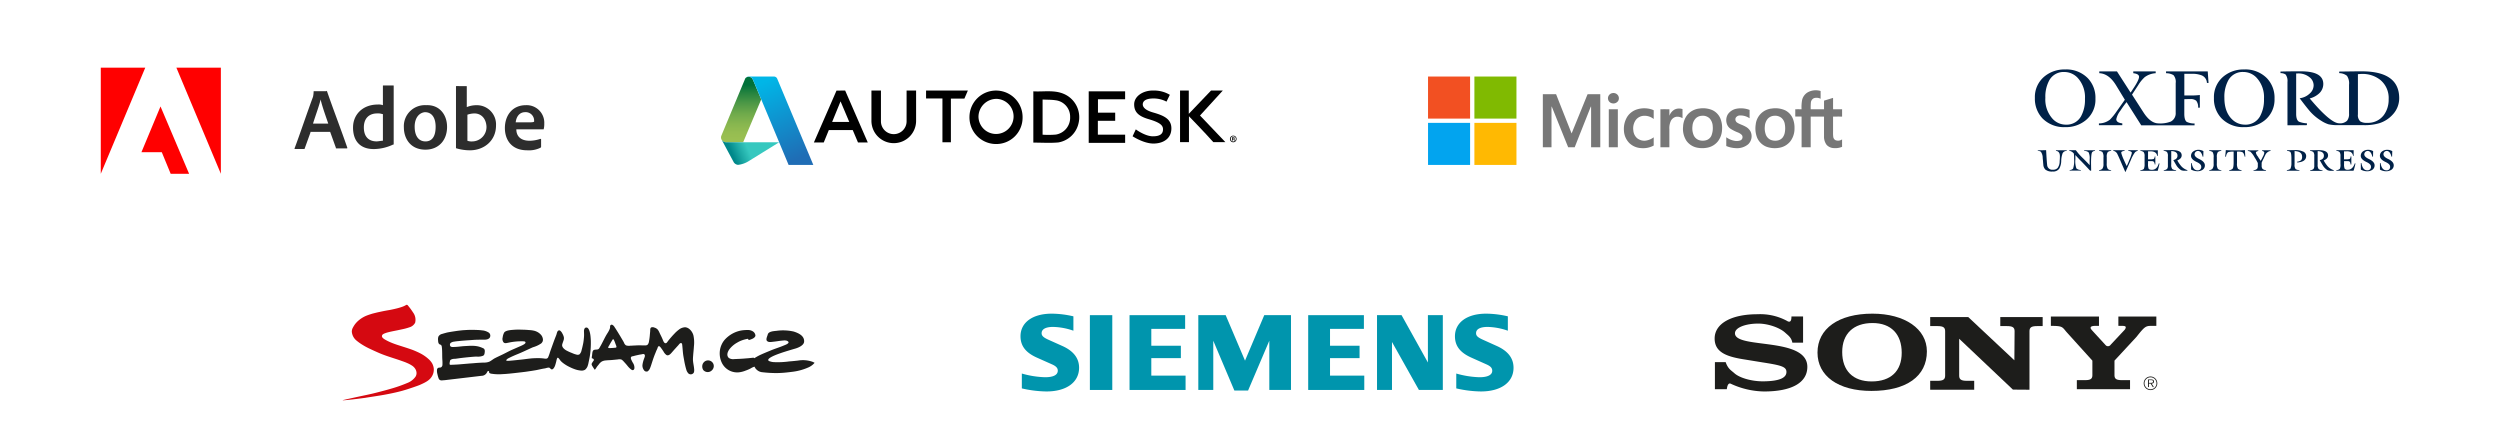 <svg id="Vrstva_1" data-name="Vrstva 1" xmlns="http://www.w3.org/2000/svg" xmlns:xlink="http://www.w3.org/1999/xlink" viewBox="0 0 769 137">
  <defs>
    <style>
      .cls-1, .cls-13, .cls-14, .cls-15 {
        fill-rule: evenodd;
      }

      .cls-2 {
        fill: url(#linear-gradient);
      }

      .cls-3 {
        fill: url(#linear-gradient-2);
      }

      .cls-4 {
        fill: url(#linear-gradient-3);
      }

      .cls-5 {
        fill: #2d2d2d;
      }

      .cls-6 {
        fill: red;
      }

      .cls-7 {
        fill: #f25022;
      }

      .cls-8 {
        fill: #80ba01;
      }

      .cls-9 {
        fill: #777;
      }

      .cls-10 {
        fill: #02a4ef;
      }

      .cls-11 {
        fill: #ffb902;
      }

      .cls-12 {
        fill: #002147;
      }

      .cls-13 {
        fill: #d50911;
      }

      .cls-14 {
        fill: #1d1d1b;
      }

      .cls-15 {
        fill: #0095ad;
      }
    </style>
    <linearGradient id="linear-gradient" x1="227.971" y1="26.121" x2="227.971" y2="43.235" gradientUnits="userSpaceOnUse">
      <stop offset="0" stop-color="#00713a"/>
      <stop offset="0.133" stop-color="#22823f"/>
      <stop offset="0.329" stop-color="#4d9846"/>
      <stop offset="0.518" stop-color="#6faa4b"/>
      <stop offset="0.698" stop-color="#87b64f"/>
      <stop offset="0.863" stop-color="#96bd51"/>
      <stop offset="1" stop-color="#9bc052"/>
    </linearGradient>
    <linearGradient id="linear-gradient-2" x1="224.972" y1="46.828" x2="233.688" y2="43.028" gradientUnits="userSpaceOnUse">
      <stop offset="0" stop-color="#00888a"/>
      <stop offset="0.249" stop-color="#1ba8a4"/>
      <stop offset="0.536" stop-color="#36c8bf"/>
    </linearGradient>
    <linearGradient id="linear-gradient-3" x1="234.644" y1="25.295" x2="245.432" y2="50.467" gradientUnits="userSpaceOnUse">
      <stop offset="0" stop-color="#00b6e7"/>
      <stop offset="0.944" stop-color="#1f6db5"/>
    </linearGradient>
  </defs>
  <title>loga_</title>
  <g>
    <g>
      <g>
        <path class="cls-1" d="M317.853,43.864V28.094c3.581.215,7.217-.693,10.536,1.4a7.826,7.826,0,0,1,3.389,8.342,7.674,7.674,0,0,1-6.274,5.985C322.987,44.041,320.435,43.864,317.853,43.864ZM320.7,30.616V41.431a27.285,27.285,0,0,0,4.063-.034,5.232,5.232,0,0,0,4.409-5.372,5.075,5.075,0,0,0-4.55-5.194C323.384,30.65,322.118,30.686,320.7,30.616Z"/>
        <path class="cls-1" d="M298.207,35.948a8.171,8.171,0,1,1,16.339.285,8.092,8.092,0,0,1-8.311,8.068A8.193,8.193,0,0,1,298.207,35.948Zm2.774-.036a5.4,5.4,0,1,0,5.563-5.5A5.55,5.55,0,0,0,300.981,35.912Z"/>
        <path class="cls-1" d="M346.093,41.417V43.94H334.887V28.1h11.2v2.434h-8.354v4.13h5.3v2.5H337.7v4.253Z"/>
      </g>
      <path d="M369.123,35.533c2.157-2.364,4.692-5.138,7.021-7.69h-3.619l-6.855,7.174V27.854h-2.689V43.712h2.742V35.759s4.929,5.065,7.49,7.962h3.71C374.4,41.074,371.278,37.8,369.123,35.533Z"/>
      <path d="M259.968,27.843l-2.658.029-6.958,15.951h3.034l1.56-3.816H262.3l1.618,3.816h3.009Zm-4,9.657,2.584-6.324,2.681,6.324Z"/>
      <polygon points="284.858 30.293 289.892 30.293 289.892 43.766 292.494 43.766 292.494 30.321 296.651 30.321 297.718 27.843 284.858 27.843 284.858 30.293"/>
      <path d="M354.7,34.6c-3.684-1.049-3.258-2.634-3.065-3.08s.815-1.232,3.172-1.232a8.544,8.544,0,0,1,4.008.977l1.029-2.1a9.513,9.513,0,0,0-5.079-1.317c-3.13-.064-5.895,1.742-5.895,4.248s1.51,3.695,4.48,4.566c3.364.985,4.394,1.847,4.394,3.1s-.69,2.167-3.134,2.167c-2.087,0-4.611-1.657-5.236-2.135l-.987,2.12c.809.539,3.782,2.245,6.4,2.245,2.958,0,5.444-1.466,5.53-4.5S358.047,35.552,354.7,34.6Z"/>
      <path d="M278.867,37.316a3.945,3.945,0,1,1-7.89,0V27.843h-2.925v9.238a6.871,6.871,0,1,0,13.741,0V27.843h-2.926Z"/>
      <path d="M380.369,42.725a1.019,1.019,0,1,1-1.016-1A1,1,0,0,1,380.369,42.725Zm-1.784,0a.771.771,0,0,0,.774.8.8.8,0,0,0-.006-1.6A.773.773,0,0,0,378.585,42.725Zm.611.524h-.23v-1a1.933,1.933,0,0,1,.381-.031.623.623,0,0,1,.345.073.279.279,0,0,1,.1.219.255.255,0,0,1-.2.232v.012a.3.3,0,0,1,.181.244.745.745,0,0,0,.073.25h-.248a.863.863,0,0,1-.079-.244c-.018-.11-.078-.158-.2-.158H379.2Zm.006-.567h.109c.127,0,.23-.043.23-.146s-.067-.152-.212-.152a.55.55,0,0,0-.127.012Z"/>
      <g>
        <path class="cls-2" d="M230.245,23.631a1.255,1.255,0,0,0-1,.486l0,.007h0l-7.324,17.535a.506.506,0,0,1-.022.067,1.421,1.421,0,0,0,0,1.112l.082.153a1.728,1.728,0,0,0,1.311.769h5.3l5.56-13.18c-1.408-3.358-2.467-5.869-2.62-6.193A1.321,1.321,0,0,0,230.245,23.631Z"/>
        <path class="cls-3" d="M223.3,43.76a1.728,1.728,0,0,1-1.311-.769l2.067,3.853,1.675,3.122a1.775,1.775,0,0,0,1.3.743,7.885,7.885,0,0,0,3.094-1.038c.339-.2,8.449-5.238,9.534-5.911H223.3Z"/>
        <path d="M221.984,42.991l-.082-.153A1.4,1.4,0,0,0,221.984,42.991Z"/>
        <polygon points="229.243 24.125 229.243 24.124 229.243 24.124 229.243 24.125"/>
        <path d="M229.247,24.117l0,.007h0Z"/>
        <path class="cls-4" d="M239.075,24.225a1.09,1.09,0,0,0-1.127-.675s-1.28,0-2.8-.008c-2.141,0-4.758-.007-4.934.009a1.355,1.355,0,0,0-.968.566,1.255,1.255,0,0,1,1-.486,1.321,1.321,0,0,1,1.291.756c.153.324,1.212,2.835,2.62,6.193,3.072,7.325,7.806,18.683,8.421,20.158h7.6Z"/>
      </g>
    </g>
    <g>
      <path class="cls-5" d="M95.5,40.754,93.736,45.64a.191.191,0,0,1-.2.2H90.805c-.2,0-.2,0-.2-.2,1.564-4.1,3.909-11.14,5.668-15.831a7.4,7.4,0,0,0,.195-1.563c0-.2,0-.2.2-.2h3.713c.2-.2.2,0,.2,0,1.954,5.668,4.3,11.727,6.254,17.394,0,.2,0,.2-.2.2h-3.127c-.195,0-.195,0-.195-.2l-1.759-4.886H95.5Zm5.473-2.736c-.587-1.759-1.955-5.473-2.346-7.427h0c-.391,1.759-1.563,4.886-2.345,7.427Zm7.622,1.172c0-3.909,2.931-7.036,7.622-7.036a3.8,3.8,0,0,1,1.563.2V26.487c0-.2,0-.2.2-.2H120.9c.2,0,.2,0,.2.2V44.272c0,.2,0,.2-.2.2a14.108,14.108,0,0,1-5.472,1.368C111.326,46.031,108.59,43.881,108.59,39.19Zm8.99-4.1a3.819,3.819,0,0,0-1.564-.2c-2.54,0-4.1,1.563-4.1,4.3,0,3.127,1.759,4.3,3.909,4.3.586,0,1.368-.2,1.954-.2V35.086Zm19.935,3.909c0,4.3-2.736,7.036-6.645,7.036-4.691,0-6.645-3.518-6.645-6.841a6.462,6.462,0,0,1,6.84-6.84C135.17,32.154,137.515,35.281,137.515,38.995Zm-9.968,0c0,2.736,1.173,4.5,3.323,4.5,1.759,0,3.127-1.173,3.127-4.5,0-2.541-.977-4.495-3.323-4.495C128.916,34.7,127.547,36.259,127.547,38.995Zm15.831-12.508c.2,0,.2,0,.2.2v6.254a7.836,7.836,0,0,1,2.931-.586,5.9,5.9,0,0,1,6.059,6.254c0,4.691-3.714,7.622-8.013,7.622a14.871,14.871,0,0,1-4.1-.586.192.192,0,0,1-.2-.2V26.682c0-.2,0-.2.2-.2Zm2.541,8.4a7.038,7.038,0,0,0-2.15.39V43.3a3.819,3.819,0,0,0,1.564.2,4.429,4.429,0,0,0,4.3-4.691C149.437,36.259,147.873,34.891,145.919,34.891Zm12.9,4.886c0,2.149,1.368,3.518,4.1,3.518a10.845,10.845,0,0,0,3.323-.587.191.191,0,0,1,.195.2v2.149c0,.2,0,.2-.195.391a8.081,8.081,0,0,1-4.105.782c-4.886,0-6.84-3.322-6.84-6.84,0-3.909,2.345-7.036,6.449-7.036a5.406,5.406,0,0,1,5.668,5.668,6.154,6.154,0,0,1-.195,1.759h-8.4Zm4.3-2.15c.977,0,1.172-.2,1.172-.2V37.04a2.594,2.594,0,0,0-2.736-2.54c-1.759,0-2.736,1.368-2.932,3.127Z"/>
      <path class="cls-6" d="M54.257,20.819,67.938,53.457V20.819ZM31,20.819V53.457L44.681,20.819ZM43.508,46.812h6.254L52.5,53.457h5.668L49.371,32.741Z"/>
    </g>
    <g>
      <path class="cls-7" d="M439.263,23.539H452.2q0,6.469,0,12.939H439.263V23.539Z"/>
      <path class="cls-8" d="M453.523,23.539h12.939q0,6.469,0,12.939-6.468,0-12.937,0,0-6.47,0-12.939Z"/>
      <path class="cls-9" d="M555.942,28.469a5.075,5.075,0,0,1,4.078-.479c.012.8,0,1.6.006,2.4a2.674,2.674,0,0,0-2.063-.189,1.636,1.636,0,0,0-.933,1.306,17.637,17.637,0,0,0-.052,2.1c1.364,0,2.729,0,4.094,0,.01-.886-.011-1.773.011-2.659.928-.264,1.846-.56,2.769-.838.008,1.167-.011,2.335.01,3.5.923-.013,1.846,0,2.769-.006v2.272c-.926-.038-1.853-.01-2.78-.013,0,1.306,0,2.612,0,3.919.015.724-.039,1.451.046,2.172a1.408,1.408,0,0,0,.6,1.116,2.085,2.085,0,0,0,2.128-.2v2.294a5.468,5.468,0,0,1-2.558.392,3.11,3.11,0,0,1-2.206-1.012,4.177,4.177,0,0,1-.791-2.67c-.007-2,0-4.01,0-6.016q-2.048,0-4.1,0,0,4.721,0,9.44h-2.8q0-4.719,0-9.437c-.649-.012-1.3,0-1.947-.01,0-.747.005-1.494,0-2.242.646-.014,1.293-.008,1.94,0a11.9,11.9,0,0,1,.193-2.982,3.813,3.813,0,0,1,1.578-2.154Z"/>
      <path class="cls-9" d="M496.028,28.632a1.709,1.709,0,0,1,1.549.549A1.594,1.594,0,0,1,497.771,31a1.739,1.739,0,0,1-1.862.78,1.582,1.582,0,0,1-1.3-1.558,1.62,1.62,0,0,1,1.419-1.588Z"/>
      <path class="cls-9" d="M474.583,28.979h4.069q1.9,4.824,3.811,9.646c.324.8.627,1.618.967,2.416,1.63-4.019,3.282-8.028,4.9-12.053,1.3-.021,2.61,0,3.915-.008q0,8.158,0,16.317c-.942,0-1.883.008-2.824,0,.01-4.014,0-8.028,0-12.042,0-.181,0-.361-.017-.541a2.235,2.235,0,0,0-.147.261c-1.617,4.108-3.265,8.2-4.873,12.318-.67.024-1.34,0-2.011.012-1.668-4.108-3.316-8.226-4.976-12.338-.043-.085-.09-.169-.14-.249-.035,1.759-.006,3.519-.015,5.278q0,3.653,0,7.306c-.889,0-1.777,0-2.664,0q0-8.16,0-16.319Z"/>
      <path class="cls-9" d="M503.73,33.591a7.66,7.66,0,0,1,4.156.012,3.344,3.344,0,0,1,.8.333c-.015.891,0,1.783-.008,2.675a4.444,4.444,0,0,0-3.194-.981,3.282,3.282,0,0,0-2.324,1.291,4.51,4.51,0,0,0-.742,3.239,3.5,3.5,0,0,0,1.131,2.325,3.54,3.54,0,0,0,2.618.78,5.33,5.33,0,0,0,2.511-1.031c.008.845,0,1.69.006,2.535a6.807,6.807,0,0,1-3.825.791,5.666,5.666,0,0,1-3.645-1.52,5.829,5.829,0,0,1-1.694-3.915,7.089,7.089,0,0,1,1.107-4.341,5.624,5.624,0,0,1,3.105-2.193Z"/>
      <path class="cls-9" d="M534.3,33.413a7.4,7.4,0,0,1,3.873.4c0,.858,0,1.715,0,2.572a4.938,4.938,0,0,0-2.939-.868,1.506,1.506,0,0,0-1.337.739,1.211,1.211,0,0,0,.406,1.432c.793.53,1.74.756,2.562,1.231a3.691,3.691,0,0,1,1.6,1.525,3.413,3.413,0,0,1-.728,3.938,5.352,5.352,0,0,1-3.894,1.182A8.292,8.292,0,0,1,531,44.915c0-.9,0-1.8,0-2.7a6.112,6.112,0,0,0,2.539,1.095,3.268,3.268,0,0,0,1.931-.177,1.118,1.118,0,0,0,.334-1.59,3.359,3.359,0,0,0-1.222-.8,11.712,11.712,0,0,1-2.415-1.237,2.889,2.889,0,0,1-1.045-1.587,3.567,3.567,0,0,1,.387-2.792,4.168,4.168,0,0,1,2.784-1.71Z"/>
      <path class="cls-9" d="M514.942,33.781a3.154,3.154,0,0,1,2.6-.219c0,.933,0,1.867,0,2.8a2.969,2.969,0,0,0-1.891-.445,2.324,2.324,0,0,0-1.75,1.4,5.181,5.181,0,0,0-.4,2.388q0,2.8,0,5.593h-2.758c0-3.9,0-7.794,0-11.69.921-.012,1.842-.007,2.763,0,0,.67,0,1.339,0,2.008a3.587,3.587,0,0,1,1.447-1.832Z"/>
      <path class="cls-9" d="M494.864,33.6c.927,0,1.856-.013,2.784.005-.011,3.9,0,7.792-.005,11.688h-2.778q0-5.846,0-11.693Z"/>
      <path class="cls-9" d="M529.139,36.332a4.952,4.952,0,0,0-2.444-2.47,7.428,7.428,0,0,0-4.006-.473,5.585,5.585,0,0,0-3.679,1.966,6.235,6.235,0,0,0-1.292,3.574,6.718,6.718,0,0,0,1.025,4.369,5.3,5.3,0,0,0,3.233,2.108,8.034,8.034,0,0,0,3.276,0,5.421,5.421,0,0,0,3.213-1.982,6.208,6.208,0,0,0,1.23-3.406A7.675,7.675,0,0,0,529.139,36.332Zm-2.7,5.369a2.556,2.556,0,0,1-1.375,1.35,3.766,3.766,0,0,1-2.281.1,2.792,2.792,0,0,1-1.754-1.447,5.4,5.4,0,0,1-.425-2.927,3.719,3.719,0,0,1,1.081-2.44,2.932,2.932,0,0,1,1.841-.727,3.013,3.013,0,0,1,2.341.8,3.775,3.775,0,0,1,.966,2.437A6.131,6.131,0,0,1,526.436,41.7Z"/>
      <path class="cls-9" d="M551.55,36.67a4.993,4.993,0,0,0-2.4-2.72,7.237,7.237,0,0,0-4.154-.564,5.466,5.466,0,0,0-4.937,4.918,7.732,7.732,0,0,0,.44,4.063,5.185,5.185,0,0,0,2.842,2.758,7.532,7.532,0,0,0,3.942.333,5.468,5.468,0,0,0,3.44-2.011,6.4,6.4,0,0,0,1.266-3.984A7.478,7.478,0,0,0,551.55,36.67Zm-2.524,3.965a3.655,3.655,0,0,1-.724,1.717,2.616,2.616,0,0,1-1.635.879,3.689,3.689,0,0,1-2-.217,2.832,2.832,0,0,1-1.475-1.544,5.551,5.551,0,0,1-.332-2.548,4.033,4.033,0,0,1,.848-2.329,2.86,2.86,0,0,1,2.042-.98,3.07,3.07,0,0,1,2.242.661A3.209,3.209,0,0,1,549,38.136,7.112,7.112,0,0,1,549.026,40.635Z"/>
      <path class="cls-10" d="M439.263,37.8q6.47,0,12.939,0,0,6.47,0,12.939H439.263V37.8Z"/>
      <path class="cls-11" d="M453.524,37.8h12.938V50.738H453.523q0-6.47,0-12.939Z"/>
    </g>
    <path class="cls-12" d="M635.241,21.363a9.227,9.227,0,0,1,7,2.727,8.667,8.667,0,0,1,2.317,6.258,8.122,8.122,0,0,1-3.045,6.687,9.606,9.606,0,0,1-6.258,2.074,9.3,9.3,0,0,1-7.024-2.727,8.768,8.768,0,0,1-2.3-6.221,8.173,8.173,0,0,1,3.044-6.725A9.611,9.611,0,0,1,635.241,21.363Zm-3.9,31.4a3.139,3.139,0,0,1-2.2-.616,2.327,2.327,0,0,1-.617-1.476c-.018-.206-.056-.579-.093-1.121-.037-.392-.075-.71-.093-.934a3.322,3.322,0,0,0-.561-1.924,1.467,1.467,0,0,0-.953-.28v-.187c1.159,0,2.018-.019,2.56-.037.112,2,.205,3.511.317,4.558a1.574,1.574,0,0,0,1.812,1.457,1.789,1.789,0,0,0,1.4-.523,3.439,3.439,0,0,0,.635-2.111,13.594,13.594,0,0,0,.075-1.495c0-1.046-.411-1.587-1.214-1.662v-.187h3.325v.187a1.48,1.48,0,0,0-1.252.672,7.4,7.4,0,0,0-.448,2.41,5.118,5.118,0,0,1-.635,2.428A2.34,2.34,0,0,1,631.337,52.764Zm4.147-14.421a5.058,5.058,0,0,0,4.633-2.559,10.453,10.453,0,0,0,1.214-5.361A8.832,8.832,0,0,0,639,23.847a5.633,5.633,0,0,0-4-1.7,5.02,5.02,0,0,0-4.632,2.541,10.5,10.5,0,0,0-1.215,5.4,8.832,8.832,0,0,0,2.335,6.576A5.539,5.539,0,0,0,635.484,38.343Zm.971,7.864h2.074a17.536,17.536,0,0,0,2.241,2.522l1.2,1.214c.374.393.635.673.8.86V49.009a4.244,4.244,0,0,0-.317-2.148,2.165,2.165,0,0,0-1.383-.448v-.187h3.363v.187a1.179,1.179,0,0,0-.86.373c-.242.225-.373,1.383-.373,3.475l.037,2.241h-.317c-.729-.8-1.607-1.737-2.653-2.82-.616-.6-1.233-1.27-1.887-2v1.345a6.44,6.44,0,0,0,.318,2.783,2.144,2.144,0,0,0,1.364.486v.187h-3.438V52.3a1.468,1.468,0,0,0,1.047-.43,7.629,7.629,0,0,0,.317-3.007,9.407,9.407,0,0,0-.075-1.625,2.316,2.316,0,0,0-1.419-.86v-.186h-.038Zm42.89-20.7h-.5a2.618,2.618,0,0,0-1.587-2.316,7.931,7.931,0,0,0-3.12-.486h-2.242v6.669H673.7a22.729,22.729,0,0,0,2.97-.15v3.886h-.523A3.156,3.156,0,0,0,675.571,31a2.6,2.6,0,0,0-1.868-.523c-.84,0-1.438.018-1.812.037V35c0,1.327.262,2.149.766,2.5a5.539,5.539,0,0,0,2.391.486v.561h-16.4l-4.52-7.136c-.691.859-1.327,1.756-1.924,2.671a6.32,6.32,0,0,0-1.233,2.578c0,.728.616,1.139,1.849,1.289v.56h-7.192v-.542a5.579,5.579,0,0,0,3.381-1.158,17.532,17.532,0,0,0,2.036-2.5l2.56-3.624L650.876,26.2c-1.457-2.372-3.175-3.605-5.137-3.68v-.56h5.436l4.2,6.519q.2-.28.785-1.177c1.214-1.793,1.812-3.026,1.812-3.68,0-.6-.6-.971-1.775-1.1v-.56h6.893v.56a6.207,6.207,0,0,0-3.381,1.214A11.169,11.169,0,0,0,657.7,26.22L655.808,29.1l3.549,5.511c1.457,2.242,2.989,3.344,4.633,3.344a8.8,8.8,0,0,0,3.754-.561,2.879,2.879,0,0,0,1.5-2.783v-9.06a3.134,3.134,0,0,0-.691-2.447,4.472,4.472,0,0,0-2.279-.579v-.56H679.1ZM649.382,52.334v.187h-3.717v-.187a1.7,1.7,0,0,0,1.008-.411,2.376,2.376,0,0,0,.355-1.494V48.468a2.83,2.83,0,0,0-.317-1.7,2.2,2.2,0,0,0-1.028-.374v-.187H649.4v.187a2.143,2.143,0,0,0-1.046.374,2.55,2.55,0,0,0-.318,1.588v1.886a2.989,2.989,0,0,0,.318,1.7A1.36,1.36,0,0,0,649.382,52.334Zm7.379-5.529a10.615,10.615,0,0,0-1.308,2.41c-.953,2.111-1.494,3.344-1.663,3.7h-.037l-.8-1.812c-.28-.635-.523-1.214-.729-1.7l-.467-1.046c-.186-.411-.317-.71-.411-.878a1.689,1.689,0,0,0-1.307-1.084v-.187h3.493v.187c-.691.094-1.046.28-1.046.6a12.319,12.319,0,0,0,.71,1.961c.355.8.672,1.513.99,2.13.28-.617.579-1.289.859-2.018a10.119,10.119,0,0,0,.71-2.036c0-.317-.374-.523-1.1-.635v-.187h2.914v.187A2.063,2.063,0,0,0,656.761,46.805Zm6.22,1.289v2.5h-.187a1.506,1.506,0,0,0-.28-.84,1.069,1.069,0,0,0-.747-.187h-1.028v.84a3.7,3.7,0,0,0,.169,1.476c.149.224.485.355,1.027.355,1.027,0,1.737-.654,2.111-1.98l.224.037q-.281,1.317-.56,2.242h-5.343v-.187a1.6,1.6,0,0,0,1.083-.411,3.394,3.394,0,0,0,.225-1.494V48.075a2.039,2.039,0,0,0-.281-1.289,1.854,1.854,0,0,0-1.027-.373v-.187h5.38v1.737h-.187c-.149-.952-.841-1.419-2.055-1.419h-.766v2.484l.579-.019a3.129,3.129,0,0,0,1.2-.13,1.4,1.4,0,0,0,.28-.748l.187-.037Zm9,4.427a2.7,2.7,0,0,1-1.084-.187,4.753,4.753,0,0,1-1.289-1.233c-.13-.186-.485-.8-1.1-1.849.86-.205,1.289-.672,1.289-1.382,0-.878-.635-1.364-1.924-1.4v4.109a2.138,2.138,0,0,0,.318,1.42,2.347,2.347,0,0,0,1.177.355v.187h-3.792v-.187a1.665,1.665,0,0,0,1.064-.448,1.647,1.647,0,0,0,.206-.99V48.057a2.037,2.037,0,0,0-.28-1.308,2.006,2.006,0,0,0-1.028-.355v-.187c.6-.018,1.5-.037,2.671-.037,1.924,0,2.877.542,2.877,1.625,0,.673-.448,1.2-1.345,1.532a8.836,8.836,0,0,0,.916,1.42,4.246,4.246,0,0,0,2.185,1.587v.187Zm3.848.15a4,4,0,0,1-1.849-.523V50.167h.186c.243,1.476.841,2.223,1.775,2.223a1.028,1.028,0,0,0,1.158-1.158c0-.523-.486-.99-1.476-1.438-1.1-.523-1.662-1.14-1.662-1.868a1.625,1.625,0,0,1,.84-1.438,2.685,2.685,0,0,1,1.458-.411,3.113,3.113,0,0,1,1.513.411l-.038,1.7h-.205c-.28-1.176-.766-1.756-1.457-1.756a1.063,1.063,0,0,0-1.028,1.028c0,.56.523,1.065,1.588,1.532,1.046.541,1.588,1.158,1.588,1.868a1.6,1.6,0,0,1-.841,1.457,2.875,2.875,0,0,1-1.55.355Zm7.453-.337v.187H679.55v-.187a1.58,1.58,0,0,0,.99-.411,2.25,2.25,0,0,0,.374-1.494V48.468a2.82,2.82,0,0,0-.318-1.7,2.594,2.594,0,0,0-1.046-.374v-.187h3.718v.187a2.348,2.348,0,0,0-1.047.374,2.559,2.559,0,0,0-.317,1.588v1.886a3,3,0,0,0,.317,1.7,1.507,1.507,0,0,0,1.065.392Zm7.024-30.971a9.273,9.273,0,0,1,7.024,2.727,8.671,8.671,0,0,1,2.316,6.258,8.172,8.172,0,0,1-3.045,6.687,9.658,9.658,0,0,1-6.276,2.074,9.256,9.256,0,0,1-7-2.727,8.64,8.64,0,0,1-2.317-6.221,8.174,8.174,0,0,1,3.045-6.725A9.611,9.611,0,0,1,690.31,21.363Zm.205,16.98a5.093,5.093,0,0,0,4.67-2.559A10.518,10.518,0,0,0,696.4,30.4a8.762,8.762,0,0,0-2.354-6.575,5.568,5.568,0,0,0-3.979-1.682,5.023,5.023,0,0,0-4.633,2.541,10.506,10.506,0,0,0-1.214,5.4c0,2.859.766,5.044,2.317,6.576a5.6,5.6,0,0,0,3.978,1.681Zm-2.409,8.294v3.6a2.83,2.83,0,0,0,.317,1.7,2.085,2.085,0,0,0,1.084.411v.187H685.7v-.187a1.847,1.847,0,0,0,1.009-.411c.224-.2.355-.859.355-1.924V46.637a5.551,5.551,0,0,0-1.738.187,2.161,2.161,0,0,0-.6,1.382l-.262-.037c.093-.841.168-1.495.187-2,.84.056,1.513.075,2.055.075h1.756a19.594,19.594,0,0,0,2.092-.075v.261c0,.225.018.542.056.934a8.035,8.035,0,0,0,.056.8h-.224c-.15-.766-.393-1.214-.71-1.364a3.5,3.5,0,0,0-1.383-.168Zm8.705,1.046a4.15,4.15,0,0,1-.206.411c-.112.262-.205.43-.243.542a11.031,11.031,0,0,0-.672,1.419v.86a1.588,1.588,0,0,0,.243,1.008,1.839,1.839,0,0,0,1.1.43v.187h-3.848v-.187a1.568,1.568,0,0,0,1.158-.5,1.613,1.613,0,0,0,.168-.878v-.822a14.979,14.979,0,0,0-1.009-1.775,6.635,6.635,0,0,0-1.289-1.718,2.929,2.929,0,0,0-.784-.225v-.186h3.231v.186c-.5.131-.747.3-.747.524a2.816,2.816,0,0,0,.635,1.214,6.334,6.334,0,0,0,.5.784,4.762,4.762,0,0,1,.317.523,8.41,8.41,0,0,0,.691-1.289,2.962,2.962,0,0,0,.449-1.251c0-.224-.224-.411-.673-.523v-.187h2.6v.187a2.17,2.17,0,0,0-1.625,1.27Zm6.818-9.153V25.23a3.352,3.352,0,0,0-.561-2.3,2.647,2.647,0,0,0-1.587-.43v-.485c1.755-.056,3.866-.075,6.313-.075,4.577,0,6.856,1.308,6.856,3.9a3.947,3.947,0,0,1-1.457,3.045,6.8,6.8,0,0,1-2.727,1.4l.485.56c1.046,1.215,1.98,2.261,2.84,3.139,2.578,2.633,4.483,3.941,5.734,3.941a3.077,3.077,0,0,0,2.429-.784,3.272,3.272,0,0,0,.616-2.205V26.07a4.141,4.141,0,0,0-.635-2.746,3.861,3.861,0,0,0-2.391-.822v-.485l5.473-.075h1.457q11.517,0,11.526,8.275a7.324,7.324,0,0,1-1.98,5.006,9.321,9.321,0,0,1-4.128,2.672,15.6,15.6,0,0,1-4.857.6h-7.771a12.518,12.518,0,0,1-3.008-.261,9.218,9.218,0,0,1-2.241-1.083,15.5,15.5,0,0,1-3.363-2.784c-.635-.728-1.737-2.092-3.269-4.147a5.445,5.445,0,0,0,3.195-1.55,3.351,3.351,0,0,0,1.1-2.373,3.162,3.162,0,0,0-.953-2.279,5.413,5.413,0,0,0-4.053-1.419H706.3V35.018c0,1.252.28,2.055.859,2.41a7.449,7.449,0,0,0,2.447.5v.56C709.625,38.53,703.629,38.53,703.629,38.53Zm1.214,11.6V48.841c0-1.289-.131-2-.411-2.167a2.169,2.169,0,0,0-.953-.28v-.187l2.672-.037a5.164,5.164,0,0,1,2.185.411,1.5,1.5,0,0,1,1.046,1.382c0,1.233-.915,1.906-2.764,2.018v-.243a2.2,2.2,0,0,0,1.195-.448,1.5,1.5,0,0,0,.318-1.084c0-1.1-.766-1.681-2.317-1.737v4.109a2.134,2.134,0,0,0,.318,1.439,2.289,2.289,0,0,0,1.177.317v.187h-3.867v-.187c.616-.093.99-.261,1.139-.523a4.127,4.127,0,0,0,.262-1.681Zm12.179,2.41a2.7,2.7,0,0,1-1.083-.187,4.768,4.768,0,0,1-1.289-1.233c-.131-.187-.486-.8-1.1-1.849.859-.206,1.289-.673,1.289-1.382,0-.878-.635-1.364-1.924-1.4V50.6a2.149,2.149,0,0,0,.317,1.42,2.347,2.347,0,0,0,1.177.355v.187H710.6v-.187a1.665,1.665,0,0,0,1.065-.449,1.645,1.645,0,0,0,.206-.99V48.075a2.027,2.027,0,0,0-.281-1.307,1.981,1.981,0,0,0-1.027-.355v-.187c.6-.019,1.494-.037,2.671-.037,1.924,0,2.877.541,2.877,1.625,0,.672-.448,1.2-1.345,1.532a8.778,8.778,0,0,0,.915,1.419,4.249,4.249,0,0,0,2.186,1.588v.187h-.841Zm6.258-4.446v2.5h-.243a1.623,1.623,0,0,0-.243-.84,1,1,0,0,0-.728-.187h-1.027v.822a3.724,3.724,0,0,0,.168,1.475,1.082,1.082,0,0,0,.952.355c1.009,0,1.738-.654,2.186-1.98l.2.038a15.248,15.248,0,0,1-.6,2.241h-5.287v-.187a1.6,1.6,0,0,0,1.084-.411,2.938,2.938,0,0,0,.186-1.494V48.057a2.123,2.123,0,0,0-.261-1.289,1.758,1.758,0,0,0-1.009-.374v-.187h5.324v1.738H723.8a1.6,1.6,0,0,0-.747-1.2,2.753,2.753,0,0,0-1.289-.205h-.747v2.484l.56-.019a3.26,3.26,0,0,0,1.214-.13.925.925,0,0,0,.225-.748h.224Zm3.157-25.349a10.6,10.6,0,0,0-1.139.075V35.167a2.586,2.586,0,0,0,.747,2.186,3.724,3.724,0,0,0,2.073.43,6.044,6.044,0,0,0,5.137-2.373,7.95,7.95,0,0,0,1.5-4.894,7.186,7.186,0,0,0-2.653-6A8.8,8.8,0,0,0,726.437,22.745Zm1.607,29.944a3.983,3.983,0,0,1-1.85-.523v-2h.187c.243,1.476.841,2.223,1.775,2.223a1.028,1.028,0,0,0,1.158-1.158c0-.523-.486-.99-1.476-1.438-1.1-.523-1.662-1.14-1.662-1.868a1.65,1.65,0,0,1,.8-1.438,2.76,2.76,0,0,1,1.494-.411,3.113,3.113,0,0,1,1.513.411l-.037,1.7h-.206c-.28-1.176-.765-1.756-1.457-1.756a1.063,1.063,0,0,0-1.027,1.028c0,.56.523,1.065,1.588,1.532,1.046.523,1.588,1.158,1.588,1.868a1.631,1.631,0,0,1-.86,1.475A3.078,3.078,0,0,1,728.044,52.689Zm5.884,0a3.983,3.983,0,0,1-1.85-.523v-2h.187c.243,1.476.841,2.223,1.794,2.223a1.015,1.015,0,0,0,1.139-1.158c0-.523-.486-.99-1.476-1.438-1.1-.523-1.662-1.14-1.662-1.868a1.652,1.652,0,0,1,.8-1.438,2.763,2.763,0,0,1,1.494-.411,3.113,3.113,0,0,1,1.513.411l-.056,1.7h-.186c-.3-1.176-.785-1.756-1.457-1.756a.969.969,0,0,0-.748.337.927.927,0,0,0-.261.672c0,.561.523,1.065,1.588,1.532,1.046.523,1.569,1.158,1.569,1.868a1.6,1.6,0,0,1-.841,1.457A3.031,3.031,0,0,1,733.928,52.689Z"/>
  </g>
  <g>
    <g>
      <path class="cls-13" d="M119.725,95.377q-1.231.2-2.448.463c-.537.115-1.073.222-1.6.356-.489.125-.99.235-1.47.388-.463.147-.92.3-1.374.475a8.793,8.793,0,0,0-2.444,1.444,7.549,7.549,0,0,0-1.208,1.254,8.85,8.85,0,0,0-.648,1.053,2.593,2.593,0,0,0-.317,1.165,3.944,3.944,0,0,0,1.595,2.9c.281.239.581.46.885.671a21,21,0,0,0,2.879,1.655q1.543.738,3.112,1.415c.99.424,2,.783,3.026,1.125l.885.292c.927.31,1.872.6,2.793.932.572.208,1.182.4,1.754.663a9.441,9.441,0,0,1,1.735.928,3.229,3.229,0,0,1,.878.948,2.488,2.488,0,0,1,.368,1.217,2.057,2.057,0,0,1-.326,1.162,5.517,5.517,0,0,1-2.54,1.931,41.355,41.355,0,0,1-4.419,1.585c-.857.252-1.713.5-2.576.728s-1.747.465-2.623.686-1.745.42-2.62.61c-.5.107-1.006.214-1.5.318-.3.06-.594.124-.9.19-.626.137-1.252.273-1.882.408-.715.159-1.431.313-2.147.471-.208.045-.415.1-.623.148-.185.043-.879.2-.364.174.715-.04,2.626-.208,6.71-.757,1.479-.246,2.965-.458,4.448-.7,1.846-.3,3.681-.66,5.5-1.094.521-.124,1.038-.256,1.556-.4.342-.1.681-.2,1.016-.3,1.432-.446,3.729-1.233,4.272-1.471,2.077-.914,3.371-1.6,4.045-3.242a3.932,3.932,0,0,0,.269-1.858,4.249,4.249,0,0,0-.559-1.644,5.875,5.875,0,0,0-1.08-1.254,11.772,11.772,0,0,0-2.515-1.729c-.256-.134-.518-.262-.783-.383-.329-.152-.658-.294-.991-.435-.469-.2-.942-.367-1.421-.532-1.246-.428-2.512-.811-3.764-1.222-.71-.233-1.413-.485-2.1-.776-.29-.122-.578-.253-.859-.39-.332-.162-.655-.339-.975-.529-.393-.238-1.035-.649-.856-1.206.125-.4.556-.553.908-.695a8.127,8.127,0,0,1,1.009-.315c1.035-.267,2.093-.447,3.138-.671q.461-.1.92-.2a17.072,17.072,0,0,0,2.432-.646,2.847,2.847,0,0,0,1.773-1.42,3.744,3.744,0,0,0-.632-3.135c-.211-.324-.429-.642-.652-.96-.307-.431-.646-.837-.978-1.248a.408.408,0,0,0-.486-.124c-.2.07-.763.727-5.227,1.585Z"/>
      <path class="cls-14" d="M182.039,110.193l.122.034c.462.132.689.445.335.854a3.473,3.473,0,0,0-.291.421l-.077.129a.9.9,0,0,0-.147.4l.006.08a1.8,1.8,0,0,0,.292.611,10.7,10.7,0,0,0,.687,1.033,6.45,6.45,0,0,0,.619-.9c.195-.272.422-.513.623-.778a3.159,3.159,0,0,1,.892-.863,2.946,2.946,0,0,1,1.2-.343c.415-.047.83-.066,1.242-.088.85-.045,1.694-.141,2.537-.224a2.128,2.128,0,0,1,1.1.048,3.246,3.246,0,0,1,.722.653c.265.28.524.566.773.858.3.346.562.715.891,1.034a5.724,5.724,0,0,0,.658.556l.122.078c.419.21.713-.065.8-.49a2.714,2.714,0,0,0-.517-1.767c-.157-.286-.31-.588-.441-.885-.115-.248-.23-.628-.026-.865.16-.18.489-.19.706-.247.259-.069.512-.147.77-.2.518-.107,1.032-.246,1.559-.313.295-.035.777-.254,1.03.005.331.334.015.963-.113,1.321a8.434,8.434,0,0,0-.485,1.845,2.312,2.312,0,0,0,.447,1.652.917.917,0,0,0,1.141.384,2.1,2.1,0,0,0,.732-.965c.281-.665.476-1.355.7-2.039.2-.616.41-1.232.639-1.84.17-.444.364-.881.534-1.323.109-.288.259-.556.377-.839.1-.24.128-.551.365-.7.287-.181.641.342.779.524.262.34.495.7.735,1.051a3.086,3.086,0,0,0,.933,1.11c.738.381,1.4-.508,1.815-.984.288-.326.578-.661.875-.987.316-.35.639-.7.953-1.047.2-.223.472-.663.808-.669.29,0,.358.313.384.542.128,1.091.175,2.2.338,3.3.064.407.144.811.214,1.216l.1.571c.051.272.106.544.163.814.125.56.256,1.121.426,1.669a2.738,2.738,0,0,0,.725,1.294,1.1,1.1,0,0,0,1.587-.283,1.353,1.353,0,0,0,.112-.378,3,3,0,0,0,0-.82c-.076-.963-.344-1.9-.361-2.876,0-.4.03-.8.061-1.2.067-.931.185-1.86.237-2.792a10.246,10.246,0,0,0-.163-3.459,3.936,3.936,0,0,0-.393-.914,3.755,3.755,0,0,0-.534-.706,2.928,2.928,0,0,0-.718-.566,2.208,2.208,0,0,0-.879-.264,3.278,3.278,0,0,0-1.972.759,9.824,9.824,0,0,0-1.287,1.159,30.117,30.117,0,0,0-2.052,2.359c-.182.242-.4.678-.77.631-.435-.057-.665-.712-.8-1.057-.131-.329-.277-.646-.428-.964-.2-.4-.4-.8-.588-1.209a4.115,4.115,0,0,0-.559-.973,2.168,2.168,0,0,0-1.032-.61,1.232,1.232,0,0,0-.955-.045c-.368.22-.3.773-.32,1.131-.023.32-.057.63-.087.949a19.238,19.238,0,0,1-.3,2.323,1.662,1.662,0,0,1-.476.973,1.3,1.3,0,0,1-.764.155c-.21.009-.424,0-.638,0-.486-.011-.972-.031-1.458-.018-.415.013-.833.039-1.252.055-.371.016-.745.052-1.118.052a2.827,2.827,0,0,1-1.323-.094,1.494,1.494,0,0,1-.614-.781c-.2-.424-.45-.82-.687-1.223-.214-.359-.421-.72-.639-1.076-.313-.513-.623-1.024-.942-1.532-.208-.336-.426-.67-.649-1a1.76,1.76,0,0,0-.732-.731.493.493,0,0,0-.642.381c-.041.189,0,.382-.035.571a2.928,2.928,0,0,1-.2.583,7.685,7.685,0,0,1-.6,1.074c-.741,1.153-1.294,2.433-1.956,3.633-.125.223-.255.442-.38.666-.17.313-.281.572-.652.671-.332.088-.69.043-1.025.126-.416.1-.538.462-.608.85-.057.329-.066.664-.118.995a2.983,2.983,0,0,0-.07.751Zm5.444-4.091.061-.141.07-.121.061-.112.061-.1.042-.094.044-.071.035-.068.045-.044.109-.19.064-.113.077-.112.162-.278.1-.148.1-.155.025-.026.035-.01.077.028.038.025.051.061.1.147.1.2.118.27.125.321.138.39.025.068.045.114.057.147.08.19.01.035.016.045.025.086.019.069.016.07v.051l.01.053-.01.016v.07l-.05.069-.036.043-.086.035-.115.035-.144.018h-.09l-.085.008-.851.069H188l-.128.009h-.134l-.1.008-.1-.008h-.2l-.1-.017-.061-.018-.051-.033-.029-.045-.026-.061.013-.059.013-.08.045-.086.064-.112.057-.1.051-.086.051-.07.039-.069.035-.053.016-.051.025-.025Z"/>
      <path class="cls-14" d="M136.733,116.948c-.342.011-.68.075-1.019.056a.89.89,0,0,1-.792-.615,9.253,9.253,0,0,1-.378-1.337,3.809,3.809,0,0,1-.127-1.255.753.753,0,0,1,.252-.561c.3-.246.713-.086,1.026-.261a.969.969,0,0,0,.4-.8,11.2,11.2,0,0,0-.035-1.543c-.077-1.294.01-2.614-.153-3.9-.036-.3-.131-.638-.46-.725-.652-.175-.659-.822-.7-1.379a2.414,2.414,0,0,1,.112-1.091,1.688,1.688,0,0,1,1.131-.82c.428-.133.863-.254,1.3-.372s.9-.185,1.348-.262.927-.146,1.393-.217.908-.135,1.368-.184c.428-.048.86-.1,1.291-.126.5-.031,1.016-.061,1.521-.08.454-.019.907-.01,1.358-.007s.9.023,1.345.037a13.825,13.825,0,0,1,1.381.117,4.3,4.3,0,0,1,1.859.576,1.158,1.158,0,0,1,.4,1.783c-.592.6-1.544.5-2.311.5-.629,0-1.255.016-1.885.033-.6.019-1.208.082-1.815.12-.562.035-1.121.075-1.687.118-.581.045-1.166.1-1.748.158-.463.045-.929.09-1.386.174a2.16,2.16,0,0,0-1.128.421.815.815,0,0,0-.138.832c.176.527.975.4,1.4.384.958-.029,1.907-.187,2.863-.251.44-.031.878-.047,1.316-.072a14.552,14.552,0,0,1,1.591-.024,8.775,8.775,0,0,1,1.381.171,7.371,7.371,0,0,1,1.594.57c.658.228.553,1.061.444,1.6a.956.956,0,0,1-.4.686,4.156,4.156,0,0,1-2.033.282c-.632.018-1.268.074-1.9.131-.994.095-1.988.193-2.979.317-.607.076-1.214.182-1.821.246a2.3,2.3,0,0,0-1.281.292l-.061.053-.045.025-.032.061-.038.08c-.045.255-.307,1.1-.045,1.3l.055.025h.086c.332,0,.661-.017.994-.032.5-.022,1.009-.043,1.517-.084q1.458-.12,2.914-.245c.633-.056,1.285-.091,1.924-.149.959-.085,1.917-.137,2.876-.175a4.437,4.437,0,0,0,1.687-.256c.633-.283,1.157-.778,1.777-1.1.782-.4,1.584-.765,2.377-1.147.971-.468,1.92-1.006,2.908-1.441q1.14-.5,2.284-1a11,11,0,0,0,1.1-.511c.243-.142.872-.451.712-.833-.082-.2-.335-.226-.52-.249a18.97,18.97,0,0,0-3.675.221c-1.811.316-2.064.554-2.569.054a1.785,1.785,0,0,1-.23-1.5,3.926,3.926,0,0,1,.483-1.509c.524-.687,2.252-.767,3.058-.826.415-.031.837-.043,1.255-.047.588-.005,1.173.036,1.758.036.508.022,1.013.054,1.517.1a8.614,8.614,0,0,1,1.764.251,4.55,4.55,0,0,1,.537.2,3.987,3.987,0,0,1,1.5,1.128,2.443,2.443,0,0,1,.463,1.011,1.494,1.494,0,0,1,.038.532,1.327,1.327,0,0,1-.14.5l-.035.045a1.515,1.515,0,0,1-.374.46,8.647,8.647,0,0,1-2.5,1.16c-.41.17-.812.365-1.215.548-1.131.516-2.252,1.053-3.406,1.521-.949.388-1.895.786-2.805,1.26a1.958,1.958,0,0,0-.764.573c-.15.268.176.266.387.271a6.5,6.5,0,0,0,.7-.023q1.05-.086,2.1-.2c.716-.079,1.438-.143,2.153-.234.675-.086,1.349-.174,2.02-.248a21.029,21.029,0,0,1,2.185-.107,13.2,13.2,0,0,1,2.186.131l.109.018.191.009a.782.782,0,0,0,.786-.35,12.947,12.947,0,0,0,.588-1.629c.237-.686.483-1.369.729-2.051.032-.1.067-.189.1-.283.281-.772.556-1.547.863-2.309.121-.308.249-.613.348-.931a4.742,4.742,0,0,1,.22-.707c.186-.364.521-.6.9-.333a2.6,2.6,0,0,1,.687.909,4.21,4.21,0,0,1,.425,1.057,2.007,2.007,0,0,1-.121,1.087c-.118.375-.272.747-.371,1.129-.214.82.591,1.481,1.211,1.855a13.824,13.824,0,0,0,1.8.821,7.169,7.169,0,0,0,1.376.484,1.186,1.186,0,0,0,.9-.068,2.419,2.419,0,0,0,.671-1.334c.167-.563.291-1.14.416-1.713a12.319,12.319,0,0,0,.233-1.441c.041-.382.077-.765.1-1.147.025-.5-.012-.976-.019-1.472a1.526,1.526,0,0,1,.281-.982.682.682,0,0,1,1.029.153l.089.114a3.549,3.549,0,0,1,.339.8,8.584,8.584,0,0,1,.275,1.526c.044.425.073.85.09,1.276a26.14,26.14,0,0,1-.25,4.4c-.109.786-.281,1.552-.447,2.325a6.384,6.384,0,0,1-.351,1.262,3.055,3.055,0,0,1-.483.73,1.471,1.471,0,0,1-.31.265,2.193,2.193,0,0,1-1.374.2,7.233,7.233,0,0,1-1.834-.441c-.377-.136-.741-.283-1.1-.454s-.738-.351-1.093-.553a11.58,11.58,0,0,1-1.039-.664,6.413,6.413,0,0,1-.9-.756c-.239-.246-.418-.563-.642-.823-.24-.274-.425-.367-.582.011a5.21,5.21,0,0,0-.2.764c-.1.452-.23.9-.371,1.342s-.713,1.647-1.342,1.083c-.2-.182-.351-.417-.658-.413a4.607,4.607,0,0,0-.914.2c-.319.072-.652.111-.978.176-.616.126-1.233.27-1.846.393-.41.08-.819.137-1.224.208s-.79.118-1.186.177-.815.126-1.221.174c-.638.08-1.274.157-1.91.224-.511.067-1.019.118-1.528.177-.425.047-.846.091-1.271.133-.713.069-1.419.131-2.134.155a14.035,14.035,0,0,1-3.253-.112,1.56,1.56,0,0,1-.767-.251c-.128-.124-.026-.337-.122-.484l-.016-.025-.041-.045-.039-.027-.041-.018h-.086l-.045.018-.051.017-.045.035-.089.062-.058.069-.045.079-.025.088a1.882,1.882,0,0,1-1.719,1.113Z"/>
      <path class="cls-14" d="M242.666,111.184a25.781,25.781,0,0,1-4.4.215,4.571,4.571,0,0,1-1.741-.358c-1.207-.8,3.023-2.212,3.544-2.4,1.466-.524,4.422-1.377,4.422-1.377s2.777-.69,2.86-2.185c.1-1.815-1.764-2.636-3.192-3.09a14.993,14.993,0,0,0-1.783-.294c-.406-.042-.818-.059-1.227-.074a14.624,14.624,0,0,0-2.288.141c-.786.094-2.457.144-2.7,1.131-.122.5-.69,1.54-.214,2,.5.484,1.326.282,1.946.222.856-.085,1.7-.245,2.556-.33.63-.062,1.451-.2,1.968.261.636.573-1.051,1.117-1.386,1.261-1.275.543-2.607.932-3.886,1.465-1.2.5-2.4.977-3.569,1.536a17.723,17.723,0,0,0-1.543.877l-.243-.166-1.473.157-1.476.121c-.987.082-1.988.11-2.978.157a2.468,2.468,0,0,1-1.662-.333c-.853-.809-.377-1.931.186-2.714a7.856,7.856,0,0,1,2.37-2.019,8.523,8.523,0,0,1,1.93-.855,9.86,9.86,0,0,1,1.4-.321c.067.131.143.262.217.39a6,6,0,0,0,1.246-.444c.339-.176.812-.529.822-.956a1.7,1.7,0,0,0-.838-1.3,2.767,2.767,0,0,0-1.5-.389,12.007,12.007,0,0,0-1.729.1,8.318,8.318,0,0,0-1.191.257,8.873,8.873,0,0,0-1.863.778,9.192,9.192,0,0,0-2.169,1.683,5.977,5.977,0,0,0-.78,1.025,7.035,7.035,0,0,0-.659,1.512,6.647,6.647,0,0,0,.34,4.61,5.249,5.249,0,0,0,5.843,2.967,7.667,7.667,0,0,0,1.509-.442,11.938,11.938,0,0,0,1.524-.652,5.736,5.736,0,0,1,1.2-.571c.163.213.259.474.435.676a3.719,3.719,0,0,0,.587.529,2.876,2.876,0,0,0,1.448.514,37.686,37.686,0,0,0,3.988.256,30.063,30.063,0,0,0,3.189-.156c.684-.064,1.367-.154,2.048-.237a17.083,17.083,0,0,0,5.039-1.407,5.2,5.2,0,0,0,1.773-1.349,4.259,4.259,0,0,0-.645-.321,8.839,8.839,0,0,0-4.371-.385c-.669.085-1.336.15-2,.209-.29.027-.582.05-.872.071Z"/>
      <path class="cls-14" d="M219.555,112.733a1.756,1.756,0,0,0-.087-.7,1.769,1.769,0,0,0-2.738-.813,2.026,2.026,0,0,0-.559.7,2.054,2.054,0,0,0,.14,1.879,1.8,1.8,0,0,0,2.62.158,1.859,1.859,0,0,0,.624-1.216Z"/>
    </g>
    <g>
      <path class="cls-15" d="M330.178,97.3v4.425a20.037,20.037,0,0,0-6.247-1.165c-2.267,0-3.529.691-3.529,1.932,0,.792.552,1.318,2.137,2.03l4.262,1.912c3.409,1.532,5.127,3.768,5.127,6.67,0,4.481-3.879,7.309-10.027,7.309a35.083,35.083,0,0,1-7.585-.943V114.9a28.678,28.678,0,0,0,7.16,1.136c2.542,0,3.9-.708,3.9-2.027,0-.794-.531-1.377-1.749-1.92l-4.664-2.078c-3.458-1.541-5.054-3.619-5.054-6.581,0-4.244,3.739-6.949,9.6-6.949a29.952,29.952,0,0,1,6.662.822Z"/>
      <polygon class="cls-15" points="335.247 96.944 342.139 96.944 342.139 119.952 335.247 119.952 335.247 96.944 335.247 96.944"/>
      <polygon class="cls-15" points="364.548 96.944 364.548 101.16 354.143 101.16 354.143 106.349 363.233 106.349 363.233 110.16 354.143 110.16 354.143 115.541 364.683 115.541 364.683 119.952 347.446 119.952 347.446 96.944 364.548 96.944 364.548 96.944"/>
      <polygon class="cls-15" points="397.109 96.944 397.109 119.952 390.44 119.952 390.44 104.808 383.908 120.131 379.693 120.131 373.204 104.808 373.204 119.952 368.6 119.952 368.6 96.944 377.016 96.944 382.967 110.938 388.886 96.944 397.109 96.944 397.109 96.944"/>
      <polygon class="cls-15" points="419.535 96.944 419.535 101.16 409.115 101.16 409.115 106.349 418.202 106.349 418.202 110.16 409.115 110.16 409.115 115.541 419.653 115.541 419.653 119.952 402.401 119.952 402.401 96.944 419.535 96.944 419.535 96.944"/>
      <polygon class="cls-15" points="443.812 96.944 443.812 119.952 436.458 119.952 428.176 105.196 428.176 119.952 423.57 119.952 423.57 96.944 431.119 96.944 439.223 111.505 439.223 96.944 443.812 96.944 443.812 96.944"/>
      <path class="cls-15" d="M463.814,97.3v4.425a20.082,20.082,0,0,0-6.212-1.165c-2.3,0-3.565.68-3.565,1.925,0,.812.515,1.3,2.155,2.037l4.243,1.912c3.434,1.548,5.13,3.763,5.13,6.7,0,4.457-3.882,7.278-10.017,7.278a35.257,35.257,0,0,1-7.6-.943V114.9a28.653,28.653,0,0,0,7.14,1.136c2.524,0,3.924-.708,3.924-1.985,0-.847-.491-1.392-1.766-1.962l-4.647-2.078c-3.479-1.554-5.056-3.607-5.056-6.58,0-4.241,3.74-6.949,9.592-6.949a30,30,0,0,1,6.674.821Z"/>
    </g>
    <g>
      <path class="cls-14" d="M661.5,115.809a2.092,2.092,0,1,0,2.087,2.087,2.093,2.093,0,0,0-2.087-2.087Zm0,3.932a1.84,1.84,0,1,1,1.835-1.845,1.838,1.838,0,0,1-1.835,1.845Z"/>
      <path class="cls-14" d="M662.572,117.348a.575.575,0,0,0-.263-.5,1.078,1.078,0,0,0-.57-.115h-1.018v2.338h.285v-1.078h.525l.668,1.078h.34l-.706-1.078h0c.416-.011.739-.181.739-.641Zm-1.128.416h-.438v-.827h.668c.29,0,.608.044.608.405,0,.477-.51.422-.838.422Z"/>
      <path class="cls-14" d="M649.237,106.045l4.277-4.567h0a1.45,1.45,0,0,0,.371-.771c0-.335-.289-.469-1.195-.469h-1.079V97.355h11.68v2.883h-1.535c-1.772,0-2.1.268-4.574,3.385h0l-6.767,7.307v4.459h0c0,1.14.577,1.541,2.226,1.541H655.2v2.782H638.836V116.93h2.555c1.648,0,2.225-.4,2.225-1.541h0V110.93l-7.969-8.816h0c-1.318-1.541-1.136-1.876-4.8-1.876h0V97.355h14.8v2.883h-1.054c-1.072,0-1.526.2-1.526.6,0,.335.33.6.536.871h0l4.032,4.394h0a.98.98,0,0,0,1.608-.061Z"/>
      <path class="cls-14" d="M551.057,97.354h3.569V105.4h-3.3c-.292-1.609-1.3-2.234-2.216-3.078-1.656-1.521-5.241-2.788-8.258-2.788-3.892,0-7.177,1.207-7.177,2.983,0,4.928,22.261,1.006,22.261,10.324,0,4.86-4.768,7.576-13.332,7.576a25.117,25.117,0,0,1-10.1-2.326c-.83-.48-1.182.453-1.337,1.622h-3.66V111.4h3.31c.73,2.112,1.736,2.547,2.661,3.385,1.605,1.475,5.425,2.549,8.929,2.514,5.282-.052,7.1-1.206,7.1-2.883s-1.8-2.078-7.586-2.983h0l-4.914-.8h0c-5.547-.838-9.585-2.078-9.585-6.5,0-4.592,5.109-7.475,13.185-7.475a17.374,17.374,0,0,1,8.985,2c.759.491,1.469.55,1.459-1.3Z"/>
      <path class="cls-14" d="M619.619,110.822l.07-8.941h0c0-1.172-.609-1.575-2.354-1.575h-2.049V97.524h13.037v2.782h-1.7c-1.745,0-2.355.4-2.355,1.575h0v18l-5.1-.039L602.642,104.2v11.362h0c0,1.141.611,1.576,2.354,1.576h2.268v2.748H593.726v-2.748h2.243c1.744,0,2.355-.435,2.355-1.576h0V101.881h0c0-1.172-.611-1.575-2.355-1.575h-2.243V97.524h11.706l14.187,13.3Z"/>
      <path class="cls-14" d="M575.954,96.481c-10.39,0-16.893,4.592-16.893,11.966,0,7.241,6.413,11.8,16.576,11.8,10.794,0,17.073-4.491,17.073-12.167,0-6.9-6.776-11.6-16.756-11.6Zm-.237,20.849c-5.75,0-9.056-3.319-9.056-9.05,0-5.6,3.45-8.916,9.343-8.916,5.655,0,8.961,3.385,8.961,9.151,0,5.631-3.354,8.815-9.248,8.815Z"/>
    </g>
  </g>
</svg>

